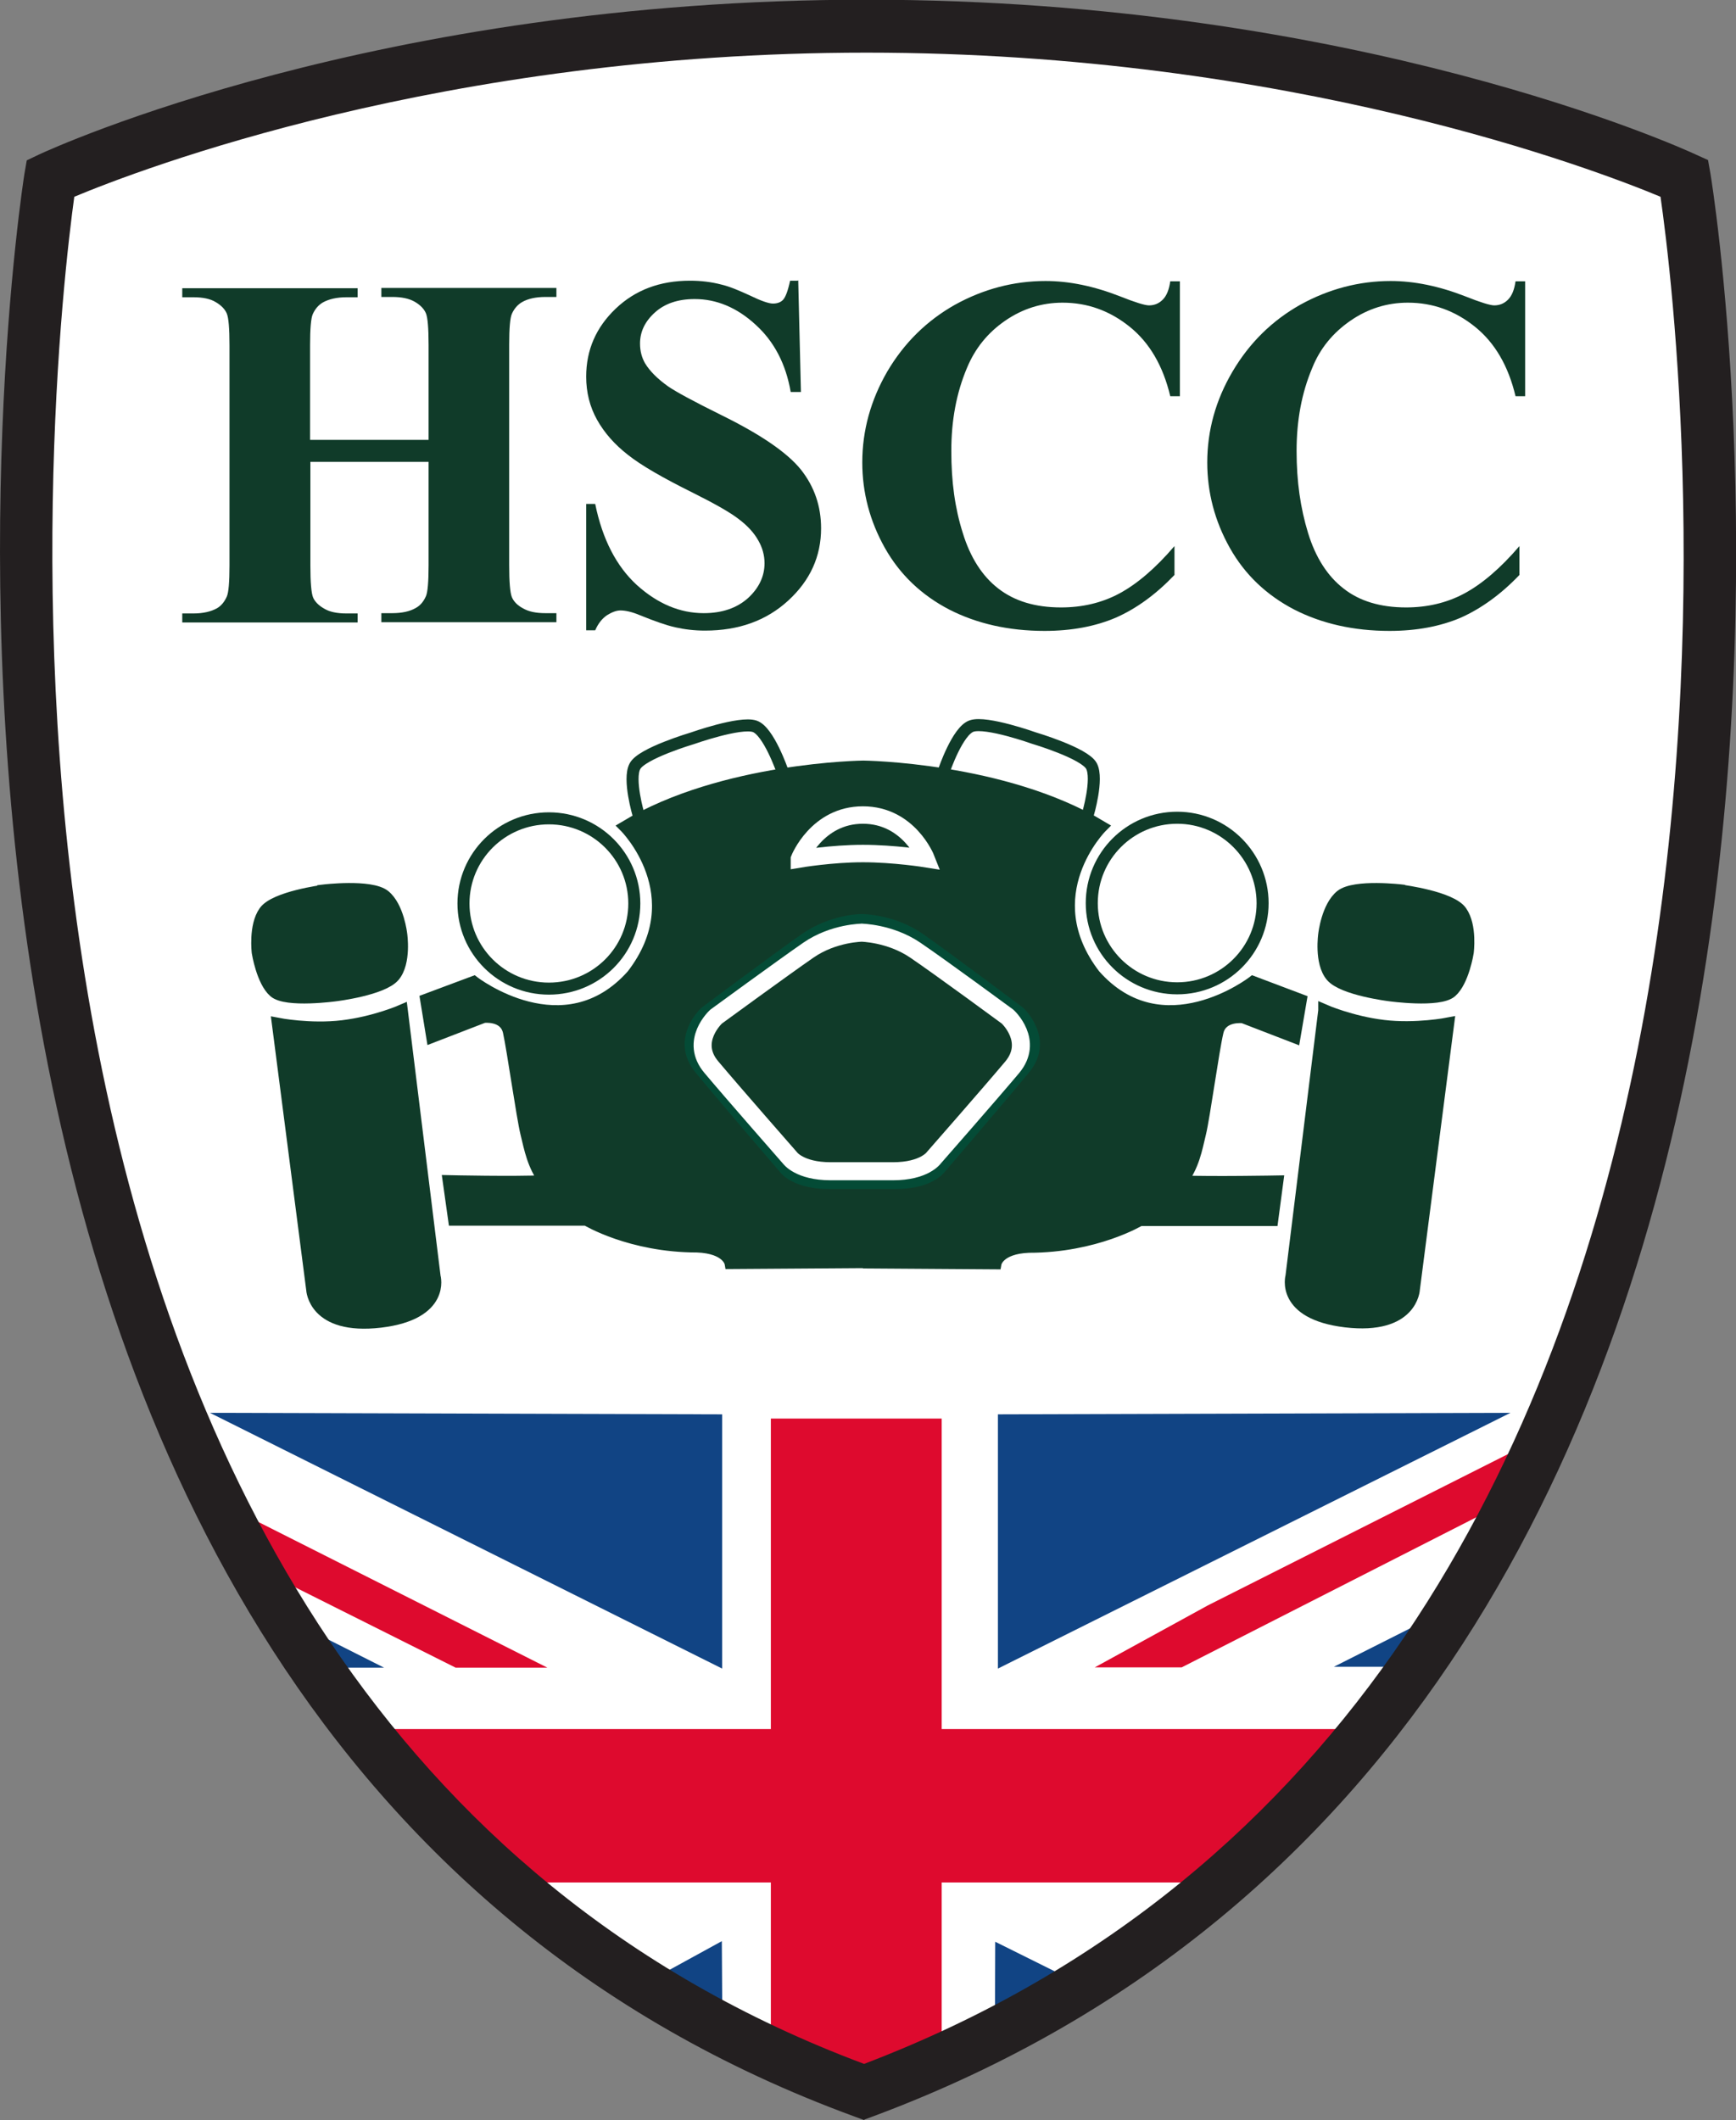 <?xml version="1.0" encoding="UTF-8"?>
<svg id="Layer_2" data-name="Layer 2" xmlns="http://www.w3.org/2000/svg" viewBox="0 0 57.72 70.47">
  <rect x="0" y="0" width="57.72" height="70.47" fill="#808080" stroke="none"/>
  <g id="Layer_1-2" data-name="Layer 1">
    <g>
      <path d="m1.88,5.99S12.75.93,29.01.93s27.2,5.06,27.2,5.06c0,0,8.56,50.26-27.27,63.61C-6.46,56.68,1.88,5.99,1.88,5.99" style="fill: #fff; stroke-width: 0px;"/>
      <g>
        <path d="m26.01,25.62s-.46-1.33-.92-1.48c-.49-.16-2.07.4-2.07.4,0,0-1.69.5-1.91.93-.23.43.12,1.61.12,1.61m10.16-1.47s.45-1.33.92-1.48c.49-.16,2.06.4,2.06.4,0,0,1.69.5,1.92.93s-.12,1.61-.12,1.61" style="fill: none; stroke: #103b29; stroke-width: .4px;"/>
        <path d="m28.69,41.96l4.41.03s.09-.51,1.11-.55c2.22,0,3.69-.89,3.69-.89h4.4l.17-1.28s-2.17.04-3.19,0c.4-.53.49-1.06.62-1.6.13-.53.44-2.79.58-3.37.13-.58.85-.49.85-.49l1.71.66.21-1.23-1.59-.6s-3.01,2.33-5.27-.23c-2.04-2.66.23-4.93.23-4.93-3.24-1.95-7.92-2-7.92-2h.01s-4.68.05-7.92,2c0,0,2.28,2.28.24,4.93-2.27,2.56-5.28.23-5.28.23l-1.58.59.2,1.23,1.71-.66s.71-.09.84.49c.13.58.45,2.84.58,3.37.13.53.22,1.06.62,1.6-1.02.05-3.2,0-3.2,0l.18,1.28h4.4s1.46.89,3.68.89c1.02.04,1.11.55,1.11.55l4.41-.03" style="fill: #103b29; stroke-width: 0px;"/>
        <path d="m28.69,41.96l4.41.03s.09-.51,1.11-.55c2.22,0,3.69-.89,3.69-.89h4.4l.17-1.28s-2.17.04-3.19,0c.4-.53.49-1.06.62-1.6.13-.53.44-2.79.58-3.37.13-.58.85-.49.85-.49l1.71.66.21-1.23-1.59-.6s-3.01,2.33-5.27-.23c-2.04-2.66.23-4.93.23-4.93-3.24-1.95-7.92-2-7.92-2h.01s-4.68.05-7.92,2c0,0,2.28,2.28.24,4.93-2.27,2.56-5.28.23-5.28.23l-1.58.59.2,1.23,1.71-.66s.71-.09.84.49c.13.58.45,2.84.58,3.37.13.53.22,1.06.62,1.6-1.02.05-3.2,0-3.2,0l.18,1.28h4.4s1.46.89,3.68.89c1.02.04,1.11.55,1.11.55l4.41-.03" style="fill: none; stroke: #103b29; stroke-width: .4px;"/>
        <path d="m28.65,39.32h1.14c1.13,0,1.47-.5,1.47-.5,0,0,2-2.33,2.8-3.3.8-.97-.17-1.87-.17-1.87,0,0-2.4-1.8-3.3-2.43-.9-.64-1.94-.64-1.94-.64,0,0-.98,0-1.89.64-.9.63-3.31,2.43-3.31,2.43,0,0-.97.9-.17,1.87.8.97,2.8,3.3,2.8,3.3,0,0,.34.5,1.47.5h1.14-.05Z" style="fill: none; stroke: #044b36; stroke-width: .4px;"/>
        <path d="m26.58,28.55s1.07-.18,2.11-.18,2.1.17,2.1.17c0,0-.57-1.45-2.1-1.45s-2.11,1.46-2.11,1.46" style="fill: #103b29; stroke-width: 0px;"/>
        <path d="m26.58,28.55s1.07-.18,2.11-.18,2.1.17,2.1.17c0,0-.57-1.45-2.1-1.45s-2.11,1.46-2.11,1.46Z" style="fill: none; stroke: #fff; stroke-width: .58px;"/>
        <path d="m28.64,38.93h1.05c1.05,0,1.36-.45,1.36-.45,0,0,1.86-2.12,2.6-3,.74-.88-.15-1.69-.15-1.69,0,0-2.23-1.64-3.07-2.21s-1.8-.58-1.8-.58h.05s-.96,0-1.8.58c-.84.58-3.07,2.21-3.07,2.21,0,0-.9.82-.15,1.69.74.88,2.6,3,2.6,3,0,0,.31.45,1.36.45h1.05" style="fill: #103b29; stroke-width: 0px;"/>
        <path d="m28.64,38.93h1.05c1.05,0,1.36-.45,1.36-.45,0,0,1.86-2.12,2.6-3,.74-.88-.15-1.69-.15-1.69,0,0-2.23-1.64-3.07-2.21s-1.8-.58-1.8-.58h.05s-.96,0-1.8.58c-.84.58-3.07,2.21-3.07,2.21,0,0-.9.82-.15,1.69.74.88,2.6,3,2.6,3,0,0,.31.45,1.36.45h1.05" style="fill: none; stroke: #fff; stroke-width: .6px;"/>
        <path d="m21.09,30.03c0,1.57-1.27,2.83-2.84,2.83s-2.84-1.27-2.84-2.83,1.27-2.83,2.84-2.83,2.84,1.27,2.84,2.83Z" style="fill: none; stroke: #103b29; stroke-width: .4px;"/>
        <path d="m13.36,33.59s-.89.39-1.97.52c-1.08.13-2.15-.08-2.15-.08l1.14,8.83s.05,1.33,2.27,1.07c2.16-.26,1.8-1.5,1.8-1.5l-1.09-8.84Z" style="fill: #103b29; stroke-width: 0px;"/>
        <path d="m13.36,33.59s-.89.39-1.97.52c-1.08.13-2.15-.08-2.15-.08l1.14,8.83s.05,1.33,2.27,1.07c2.16-.26,1.8-1.5,1.8-1.5l-1.09-8.84Z" style="fill: none; stroke: #103b29; stroke-width: .4px;"/>
        <path d="m10.76,29.61s-1.61.21-1.95.69c-.34.47-.23,1.36-.23,1.36,0,0,.15.95.55,1.3.4.35,2.05.12,2.05.12,0,0,1.55-.19,1.93-.64.38-.45.24-1.39.24-1.39,0,0-.1-.91-.56-1.28-.46-.36-2.03-.17-2.03-.17" style="fill: #103b29; stroke-width: 0px;"/>
        <path d="m36.3,30.02c0,1.56,1.27,2.83,2.84,2.83s2.84-1.27,2.84-2.83-1.27-2.84-2.84-2.84-2.84,1.27-2.84,2.84Zm-25.55-.41s-1.61.21-1.95.69c-.34.47-.23,1.36-.23,1.36,0,0,.15.95.55,1.3.4.35,2.05.12,2.05.12,0,0,1.55-.19,1.93-.64.38-.45.24-1.39.24-1.39,0,0-.1-.91-.56-1.28-.46-.36-2.03-.17-2.03-.17Z" style="fill: none; stroke: #103b29; stroke-width: .4px;"/>
        <path d="m44.03,33.58s.89.39,1.97.52c1.08.13,2.15-.08,2.15-.08l-1.14,8.83s-.05,1.33-2.27,1.07c-2.16-.26-1.8-1.5-1.8-1.5l1.09-8.83Z" style="fill: #103b29; stroke-width: 0px;"/>
        <path d="m44.03,33.58s.89.39,1.97.52c1.08.13,2.15-.08,2.15-.08l-1.14,8.83s-.05,1.33-2.27,1.07c-2.16-.26-1.8-1.5-1.8-1.5l1.09-8.83Z" style="fill: none; stroke: #103b29; stroke-width: .4px;"/>
        <path d="m46.63,29.61s1.62.21,1.95.69c.34.48.22,1.36.22,1.36,0,0-.15.95-.55,1.3-.4.35-2.05.12-2.05.12,0,0-1.55-.19-1.93-.64-.38-.45-.24-1.39-.24-1.39,0,0,.1-.91.56-1.28.46-.36,2.03-.17,2.03-.17" style="fill: #103b29; stroke-width: 0px;"/>
        <path d="m46.63,29.61s1.62.21,1.95.69c.34.48.22,1.36.22,1.36,0,0-.15.95-.55,1.3-.4.35-2.05.12-2.05.12,0,0-1.55-.19-1.93-.64-.38-.45-.24-1.39-.24-1.39,0,0,.1-.91.56-1.28.46-.36,2.03-.17,2.03-.17Z" style="fill: none; stroke: #103b29; stroke-width: .4px;"/>
        <polygon points="24.01 47.01 24.01 55.46 6.98 46.96 24.01 47.01" style="fill: #114484; stroke-width: 0px;"/>
        <polygon points="33.18 47.01 33.18 55.46 50.22 46.96 33.18 47.01" style="fill: #114484; stroke-width: 0px;"/>
        <polygon points="18.2 55.43 15.15 55.43 7.74 51.72 6.77 49.67 18.2 55.43" style="fill: #de0a2e; stroke-width: 0px;"/>
        <polyline points="36.4 55.42 39.29 55.42 50.62 49.65 51.59 47.6 40.16 53.36" style="fill: #de0a2e; stroke-width: 0px;"/>
        <polygon points="45.53 57.47 31.31 57.47 31.31 47.15 25.63 47.15 25.63 57.47 11.73 57.47 16.44 62.57 25.63 62.57 25.63 68.4 28.54 69.79 31.31 68.61 31.31 62.57 40.83 62.57 45.53 57.47" style="fill: #de0a2e; stroke-width: 0px;"/>
        <polygon points="47.08 55.4 44.35 55.4 48.28 53.42 47.08 55.4" style="fill: #114484; stroke-width: 0px;"/>
        <polygon points="10.05 55.43 12.77 55.43 8.84 53.45 10.05 55.43" style="fill: #114484; stroke-width: 0px;"/>
        <polygon points="24.02 67.74 24 64.52 21.1 66.11 24.02 67.74" style="fill: #114484; stroke-width: 0px;"/>
        <polygon points="33.08 67.56 33.09 64.54 36.25 66.11 33.08 67.56" style="fill: #114484; stroke-width: 0px;"/>
        <path d="m10.32,15.35v3.44c0,.57.03.92.09,1.07.06.14.19.27.37.37.18.11.43.16.74.16h.37v.3h-5.83v-.3h.37c.32,0,.58-.06.78-.17.14-.08.25-.21.33-.39.06-.13.09-.48.09-1.03v-7.32c0-.57-.03-.92-.09-1.06-.06-.14-.18-.27-.37-.38-.18-.11-.43-.16-.74-.16h-.37v-.3h5.83v.3h-.37c-.32,0-.58.06-.78.17-.14.08-.26.21-.34.39-.06.13-.09.48-.09,1.03v3.15h3.94v-3.15c0-.57-.03-.92-.09-1.06-.06-.14-.18-.27-.37-.38-.19-.11-.44-.16-.75-.16h-.36v-.3h5.82v.3h-.36c-.33,0-.59.06-.78.17-.14.08-.26.21-.34.39-.06.13-.09.48-.09,1.03v7.32c0,.57.03.92.09,1.07.06.14.18.27.37.37.19.11.43.16.75.16h.36v.3h-5.82v-.3h.36c.33,0,.59-.06.78-.17.15-.08.26-.21.34-.39.06-.13.09-.48.09-1.03v-3.44h-3.94Z" style="fill: #103b29; stroke-width: 0px;"/>
        <path d="m26.54,9.32l.09,3.71h-.34c-.16-.93-.55-1.68-1.17-2.24-.62-.57-1.3-.85-2.02-.85-.56,0-1,.15-1.33.45-.33.3-.49.64-.49,1.03,0,.25.06.47.17.66.16.26.41.51.76.76.26.18.85.5,1.78.96,1.3.64,2.18,1.24,2.64,1.81.45.57.67,1.22.67,1.95,0,.93-.36,1.73-1.09,2.4-.73.67-1.65,1-2.77,1-.35,0-.68-.04-.99-.11-.31-.07-.7-.21-1.17-.4-.26-.11-.48-.16-.65-.16-.14,0-.29.06-.45.16-.16.11-.29.27-.39.5h-.3v-4.2h.3c.24,1.18.71,2.08,1.39,2.7.69.62,1.43.93,2.22.93.61,0,1.1-.17,1.47-.5.36-.33.55-.72.55-1.16,0-.26-.07-.52-.21-.76-.14-.25-.35-.48-.64-.7-.28-.22-.79-.51-1.51-.87-1.01-.5-1.74-.92-2.18-1.27-.45-.35-.79-.74-1.03-1.17-.24-.43-.36-.91-.36-1.43,0-.89.33-1.64.98-2.26.65-.62,1.47-.93,2.47-.93.36,0,.71.04,1.05.13.26.06.57.19.94.36.37.18.63.27.77.27s.26-.04.34-.13c.08-.09.16-.3.23-.63h.24Z" style="fill: #103b29; stroke-width: 0px;"/>
        <path d="m39.23,9.32v3.85h-.32c-.24-1.01-.69-1.78-1.35-2.31-.66-.53-1.4-.8-2.23-.8-.69,0-1.33.2-1.91.6-.58.4-1,.92-1.27,1.57-.35.83-.52,1.74-.52,2.76s.12,1.9.38,2.72c.25.82.65,1.44,1.18,1.85.54.42,1.23.63,2.09.63.7,0,1.35-.15,1.93-.46.58-.31,1.2-.83,1.84-1.58v.96c-.62.65-1.27,1.12-1.95,1.42-.68.29-1.47.44-2.37.44-1.19,0-2.25-.24-3.17-.71-.92-.48-1.64-1.16-2.14-2.05-.5-.89-.75-1.84-.75-2.84,0-1.06.28-2.07.83-3.02.56-.95,1.31-1.69,2.25-2.22.94-.52,1.95-.79,3.01-.79.79,0,1.61.17,2.48.51.5.2.83.3.96.3.18,0,.33-.06.46-.19.13-.13.21-.33.25-.61h.32Z" style="fill: #103b29; stroke-width: 0px;"/>
        <path d="m50.71,9.32v3.85h-.32c-.24-1.01-.69-1.78-1.35-2.31-.66-.53-1.4-.8-2.23-.8-.69,0-1.33.2-1.91.6-.58.4-1.01.92-1.27,1.57-.35.83-.52,1.74-.52,2.76s.13,1.9.38,2.72c.25.82.65,1.44,1.18,1.85.53.42,1.23.63,2.08.63.7,0,1.35-.15,1.93-.46.58-.31,1.2-.83,1.84-1.58v.96c-.62.65-1.28,1.12-1.95,1.42-.68.29-1.47.44-2.37.44-1.19,0-2.25-.24-3.17-.71-.92-.48-1.64-1.16-2.14-2.05-.5-.89-.75-1.84-.75-2.84,0-1.06.28-2.07.84-3.02.56-.95,1.31-1.69,2.25-2.22.94-.52,1.95-.79,3.01-.79.78,0,1.61.17,2.48.51.5.2.83.3.96.3.18,0,.33-.06.46-.19.13-.13.21-.33.25-.61h.32Z" style="fill: #103b29; stroke-width: 0px;"/>
      </g>
      <path d="m28.74,70.47l-.3-.11C-7.22,57.34.73,6.31.81,5.79l.08-.46.42-.2c.45-.21,11.24-5.14,27.5-5.14s27.11,4.93,27.56,5.14l.42.19.08.45c.09.51,8.26,51.12-27.83,64.57l-.3.11ZM2.47,6.54c-.7,5.09-5.91,50.03,26.26,62.06C61.31,56.18,55.94,11.6,55.21,6.54c-2.16-.9-12.31-4.79-26.4-4.79S4.63,5.64,2.47,6.54Z" style="fill: #231f20; stroke-width: 0px;"/>
    </g>
  </g>
</svg>